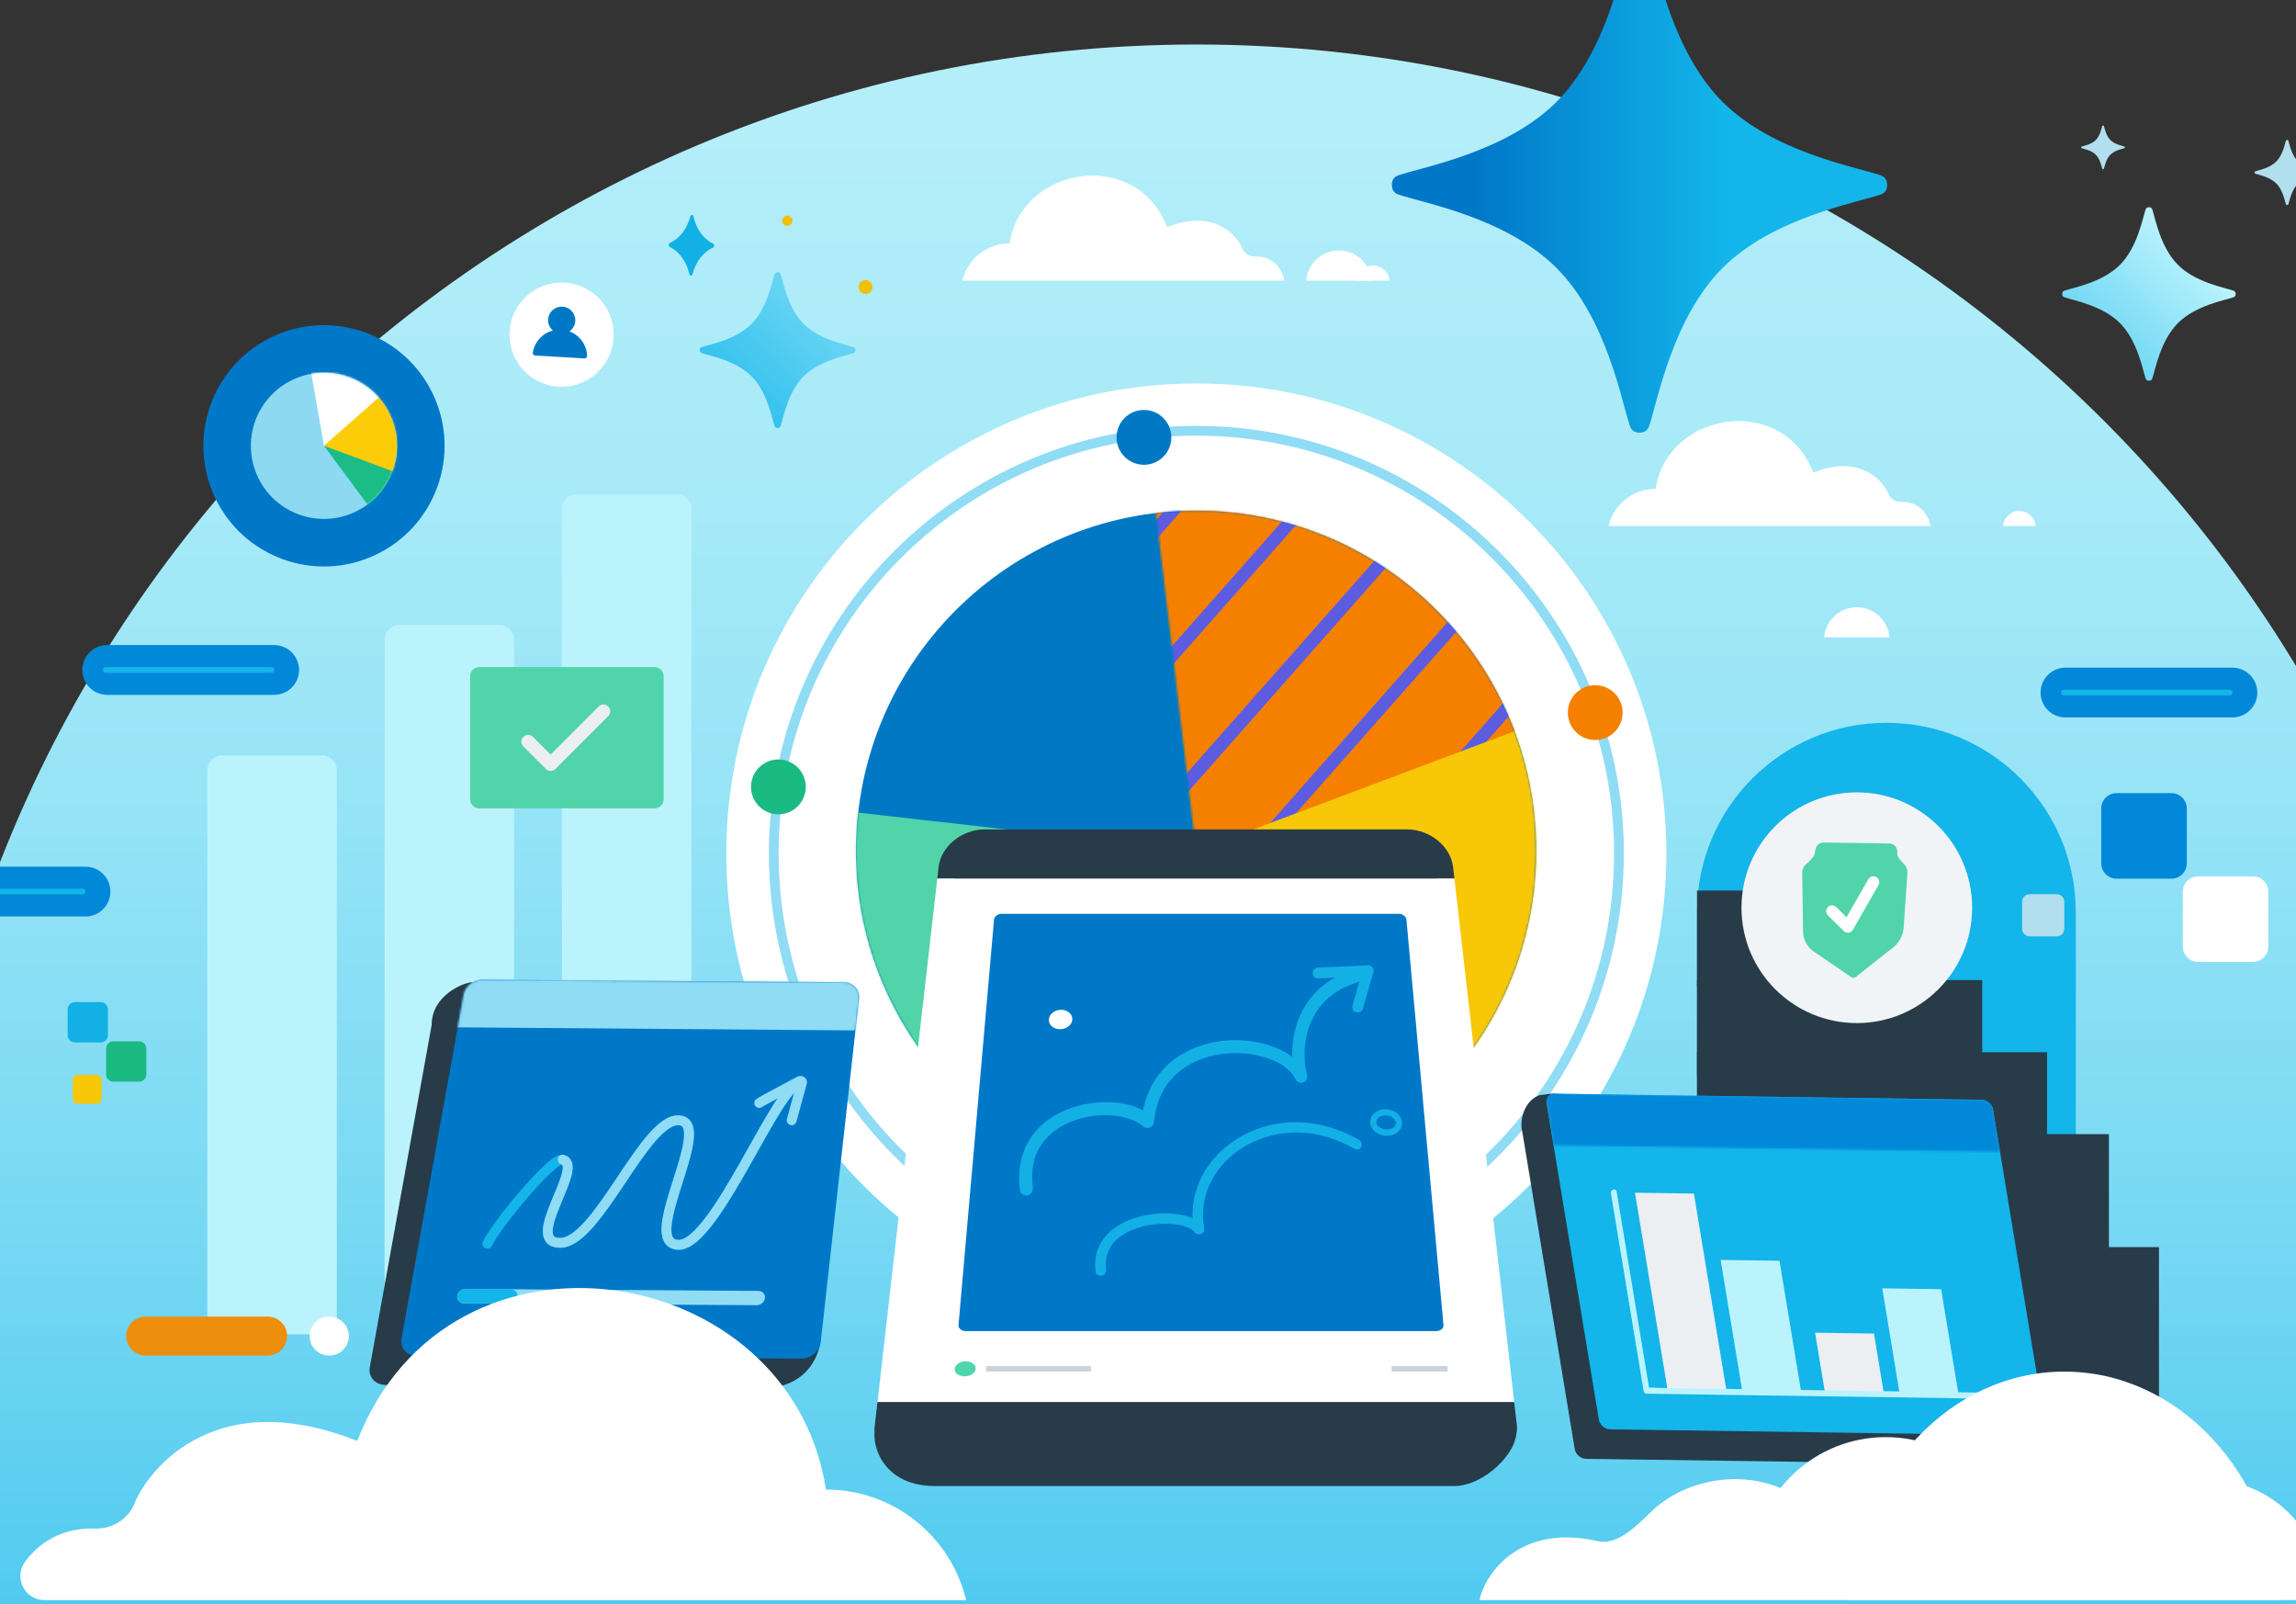 <svg width="1134" height="792" viewBox="0 0 1134 792" fill="none" xmlns="http://www.w3.org/2000/svg">
<rect x="0" y="0" width="1134" height="792" fill="#333333" stroke="none"/>
<g clip-path="url(#clip0_317_70229)">
<path d="M590.885 21.977C940.844 21.977 1224.96 306.096 1224.96 656.056V746.074C1224.96 787.425 1191.39 821.001 1150.04 821.001H31.732C-9.618 821.001 -43.194 787.425 -43.194 746.074V656.056C-43.194 306.096 240.926 21.977 590.885 21.977Z" fill="url(#paint0_linear_317_70229)"/>
<path d="M590.885 653.654C719.102 653.654 823.043 549.713 823.043 421.495C823.043 293.277 719.102 189.336 590.885 189.336C462.667 189.336 358.726 293.277 358.726 421.495C358.726 549.713 462.667 653.654 590.885 653.654Z" fill="white"/>
<path d="M590.785 588.075C683.551 588.075 758.751 512.874 758.751 420.109C758.751 327.344 683.551 252.143 590.785 252.143C498.02 252.143 422.819 327.344 422.819 420.109C422.819 512.874 498.02 588.075 590.785 588.075Z" fill="#0078C3"/>
<mask id="mask0_317_70229" style="mask-type:luminance" maskUnits="userSpaceOnUse" x="422" y="252" width="337" height="337">
<path d="M590.786 588.077C683.551 588.077 758.752 512.876 758.752 420.111C758.752 327.346 683.551 252.145 590.786 252.145C498.021 252.145 422.82 327.346 422.82 420.111C422.82 512.876 498.021 588.077 590.786 588.077Z" fill="white"/>
</mask>
<g mask="url(#mask0_317_70229)">
<mask id="mask1_317_70229" style="mask-type:luminance" maskUnits="userSpaceOnUse" x="567" y="225" width="268" height="196">
<path d="M567.61 225.172L590.786 420.115L834.261 378.38L697.37 256.705L567.61 225.172Z" fill="white"/>
</mask>
<g mask="url(#mask1_317_70229)">
<mask id="mask2_317_70229" style="mask-type:luminance" maskUnits="userSpaceOnUse" x="499" y="179" width="353" height="353">
<path d="M831.239 179.243L499.844 199.803L520.404 531.198L851.799 510.639L831.239 179.243Z" fill="white"/>
</mask>
<g mask="url(#mask2_317_70229)">
<path d="M831.239 179.243L499.844 199.803L520.404 531.198L851.799 510.639L831.239 179.243Z" fill="#F58000"/>
<mask id="mask3_317_70229" style="mask-type:luminance" maskUnits="userSpaceOnUse" x="499" y="179" width="353" height="353">
<path d="M831.24 179.247L499.845 199.807L520.404 531.202L851.799 510.643L831.24 179.247Z" fill="white"/>
</mask>
<g mask="url(#mask3_317_70229)">
<path d="M827.476 113.492L484.141 502.314" stroke="#5C5CE1" stroke-width="6.38" stroke-miterlimit="10"/>
<path d="M862.736 144.629L519.4 533.451" stroke="#5C5CE1" stroke-width="6.38" stroke-miterlimit="10"/>
<path d="M816.334 126.047L472.999 514.856" stroke="#5C5CE1" stroke-width="6.38" stroke-miterlimit="10"/>
<path d="M769.919 107.451L426.583 496.273" stroke="#5C5CE1" stroke-width="6.38" stroke-miterlimit="10"/>
<path d="M723.505 88.853L380.169 477.675" stroke="#5C5CE1" stroke-width="6.38" stroke-miterlimit="10"/>
<path d="M677.091 70.26L333.755 459.081" stroke="#5C5CE1" stroke-width="6.38" stroke-miterlimit="10"/>
<path d="M898.008 175.779L554.672 564.589" stroke="#5C5CE1" stroke-width="6.38" stroke-miterlimit="10"/>
<path d="M933.267 206.916L589.932 595.738" stroke="#5C5CE1" stroke-width="6.38" stroke-miterlimit="10"/>
<path d="M968.539 238.051L625.191 626.872" stroke="#5C5CE1" stroke-width="6.38" stroke-miterlimit="10"/>
<path d="M1003.8 269.189L660.464 658.011" stroke="#5C5CE1" stroke-width="6.38" stroke-miterlimit="10"/>
</g>
</g>
</g>
<path d="M590.785 420.114L745.244 542.433L790.074 345.262L590.785 420.114Z" fill="#F8C708"/>
<path d="M590.785 420.113L396.61 398.162C396.61 398.162 402.441 570.226 497.511 600.781C592.581 631.336 749.85 538.532 749.85 538.532L590.785 420.113Z" fill="#51D4A9"/>
</g>
<path d="M590.885 630.143C706.159 630.143 799.607 536.694 799.607 421.42C799.607 306.146 706.159 212.697 590.885 212.697C475.61 212.697 382.162 306.146 382.162 421.42C382.162 536.694 475.61 630.143 590.885 630.143Z" stroke="#90DCF5" stroke-width="4.82" stroke-miterlimit="10" stroke-linecap="round"/>
<path d="M564.997 229.486C572.471 229.486 578.529 223.427 578.529 215.954C578.529 208.48 572.471 202.422 564.997 202.422C557.524 202.422 551.465 208.48 551.465 215.954C551.465 223.427 557.524 229.486 564.997 229.486Z" fill="#0078C3"/>
<path d="M384.452 402.06C391.926 402.06 397.984 396.001 397.984 388.528C397.984 381.055 391.926 374.996 384.452 374.996C376.979 374.996 370.92 381.055 370.92 388.528C370.92 396.001 376.979 402.06 384.452 402.06Z" fill="#1BBA83"/>
<path d="M787.883 365.374C795.356 365.374 801.415 359.316 801.415 351.842C801.415 344.369 795.356 338.311 787.883 338.311C780.409 338.311 774.351 344.369 774.351 351.842C774.351 359.316 780.409 365.374 787.883 365.374Z" fill="#F58000"/>
<path d="M1103.03 143.48C1098.66 142.006 1084.38 139.456 1075.72 130.802C1067.05 122.148 1064.5 107.861 1063.04 103.491C1062.75 102.636 1062.17 102.314 1061.37 102.314C1060.56 102.314 1059.98 102.636 1059.7 103.491C1058.22 107.861 1055.67 122.136 1047.02 130.802C1038.35 139.468 1024.08 142.019 1019.71 143.48C1018.85 143.764 1018.53 144.346 1018.53 145.151C1018.53 145.956 1018.85 146.538 1019.71 146.822C1024.08 148.296 1038.35 150.846 1047.02 159.5C1055.69 168.166 1058.24 182.441 1059.7 186.811C1059.98 187.666 1060.56 187.987 1061.37 187.987C1062.17 187.987 1062.75 187.666 1063.04 186.811C1064.51 182.441 1067.06 168.166 1075.72 159.5C1084.38 150.834 1098.66 148.283 1103.03 146.822C1103.88 146.538 1104.2 145.956 1104.2 145.151C1104.2 144.346 1103.88 143.764 1103.03 143.48Z" fill="url(#paint1_linear_317_70229)"/>
<path d="M1049.21 72.34C1048.11 71.968 1044.51 71.325 1042.33 69.145C1040.14 66.954 1039.5 63.364 1039.13 62.262C1039.06 62.051 1038.91 61.965 1038.71 61.965C1038.51 61.965 1038.37 62.039 1038.29 62.262C1037.92 63.364 1037.28 66.967 1035.1 69.145C1032.91 71.337 1029.31 71.968 1028.21 72.34C1028 72.414 1027.92 72.562 1027.92 72.761C1027.92 72.959 1027.99 73.107 1028.21 73.182C1029.31 73.553 1032.92 74.197 1035.1 76.376C1037.29 78.567 1037.92 82.157 1038.29 83.259C1038.37 83.47 1038.51 83.556 1038.71 83.556C1038.91 83.556 1039.06 83.482 1039.13 83.259C1039.5 82.157 1040.15 78.555 1042.33 76.376C1044.51 74.197 1048.11 73.553 1049.21 73.182C1049.42 73.107 1049.51 72.959 1049.51 72.761C1049.51 72.562 1049.43 72.414 1049.21 72.34Z" fill="#B1DFEE"/>
<path d="M1145.25 84.535C1143.61 83.991 1138.26 83.025 1135.01 79.781C1131.76 76.538 1130.8 71.177 1130.25 69.543C1130.14 69.221 1129.93 69.109 1129.62 69.109C1129.31 69.109 1129.1 69.233 1128.99 69.543C1128.45 71.177 1127.48 76.525 1124.24 79.781C1120.99 83.025 1115.63 83.991 1114 84.535C1113.68 84.647 1113.56 84.857 1113.56 85.167C1113.56 85.476 1113.69 85.687 1114 85.798C1115.63 86.343 1120.98 87.309 1124.24 90.552C1127.49 93.796 1128.45 99.157 1128.99 100.791C1129.1 101.113 1129.31 101.224 1129.62 101.224C1129.93 101.224 1130.14 101.101 1130.25 100.791C1130.8 99.157 1131.76 93.808 1135.01 90.552C1138.25 87.309 1143.61 86.343 1145.25 85.798C1145.57 85.687 1145.68 85.476 1145.68 85.167C1145.68 84.857 1145.56 84.647 1145.25 84.535Z" fill="#B1DFEE"/>
<path d="M277.522 529.874V251.362C277.522 247.326 280.79 244.07 284.814 244.07C297.133 244.07 321.943 244.07 334.237 244.07C338.248 244.07 341.492 247.326 341.492 251.338V529.886H277.522V529.874Z" fill="#BBF3FD"/>
<path d="M189.955 658.816V315.839C189.955 311.803 193.224 308.547 197.247 308.547C209.566 308.547 234.376 308.547 246.67 308.547C250.681 308.547 253.925 311.803 253.925 315.814V658.828H189.955V658.816Z" fill="#BBF3FD"/>
<path d="M102.388 658.817V380.306C102.388 376.27 105.656 373.014 109.68 373.014C121.998 373.014 146.809 373.014 159.103 373.014C163.114 373.014 166.358 376.27 166.358 380.281V658.83H102.388V658.817Z" fill="#BBF3FD"/>
<path d="M427.499 145.163C429.4 145.163 430.941 143.622 430.941 141.721C430.941 139.82 429.4 138.279 427.499 138.279C425.598 138.279 424.057 139.82 424.057 141.721C424.057 143.622 425.598 145.163 427.499 145.163Z" fill="#F0BF08"/>
<path d="M388.823 111.514C390.217 111.514 391.348 110.383 391.348 108.989C391.348 107.594 390.217 106.463 388.823 106.463C387.428 106.463 386.297 107.594 386.297 108.989C386.297 110.383 387.428 111.514 388.823 111.514Z" fill="#F0BF08"/>
<path d="M132.212 650.088H71.944C66.638 650.088 62.337 654.389 62.337 659.695C62.337 665.001 66.638 669.302 71.944 669.302H132.212C137.518 669.302 141.82 665.001 141.82 659.695C141.82 654.389 137.518 650.088 132.212 650.088Z" fill="#ED8E0C"/>
<path d="M162.681 650.088H162.532C157.226 650.088 152.925 654.389 152.925 659.695C152.925 665.001 157.226 669.302 162.532 669.302H162.681C167.987 669.302 172.288 665.001 172.288 659.695C172.288 654.389 167.987 650.088 162.681 650.088Z" fill="white"/>
<path d="M718.255 733.73C733.223 733.73 749.986 716.706 748.773 706.418C738.274 614.567 729.769 540.136 719.27 448.285C718.057 437.997 707.657 429.652 696.057 429.652H485.23C473.617 429.652 463.229 437.997 462.016 448.285C451.517 540.136 442.504 614.567 432.006 706.418C430.792 716.706 438.406 733.73 461.608 733.73H718.267H718.255Z" fill="#273B49"/>
<path d="M718.329 433.791C718.119 431.909 717.896 430.014 717.685 428.133C716.472 417.844 706.196 409.5 694.732 409.5H486.529C475.065 409.5 464.789 417.832 463.576 428.133C463.365 430.014 463.143 431.909 462.932 433.791H718.329Z" fill="#273B49"/>
<path d="M747.869 692.258C654.743 692.258 530.009 692.258 433.392 692.258C432.959 696.071 432.525 699.872 432.08 703.685C430.866 713.973 441.897 722.318 456.729 722.318C545.992 722.318 635.256 722.318 724.519 722.318C739.338 722.318 750.382 713.973 749.169 703.685C748.735 699.872 748.302 696.071 747.856 692.258H747.869Z" fill="#273B49"/>
<path d="M433.392 692.26C443.235 606.104 453.089 519.948 462.932 433.805H718.329C728.171 519.96 738.026 606.116 747.869 692.26C643.043 692.26 538.218 692.26 433.392 692.26Z" fill="white"/>
<path d="M490.95 454.165C485.106 520.871 479.262 587.59 473.407 654.296C473.258 655.918 474.954 657.242 477.183 657.242H709.181C711.409 657.242 713.093 655.93 712.944 654.296C706.841 587.59 700.749 520.871 694.646 454.165C694.497 452.543 692.851 451.219 690.957 451.219H494.614C492.72 451.219 491.086 452.543 490.937 454.165H490.95Z" fill="#0078C8"/>
<path d="M481.874 675.853C481.713 677.909 479.249 679.58 476.377 679.58C473.505 679.58 471.326 677.909 471.512 675.853C471.697 673.798 474.149 672.127 477.008 672.127C479.856 672.127 482.035 673.798 481.874 675.853Z" fill="#51D5AA"/>
<path d="M487.062 675.854C504.32 675.854 521.591 675.854 538.85 675.854" stroke="#C9D3DC" stroke-width="2.73" stroke-miterlimit="10"/>
<path d="M687.341 675.854C696.54 675.854 705.726 675.854 714.925 675.854" stroke="#C9D3DC" stroke-width="2.73" stroke-miterlimit="10"/>
<path d="M546.29 626.604C546.191 625.836 546.129 624.413 546.166 623.323C546.191 622.754 546.241 622.184 546.315 621.615C546.414 620.884 546.352 621.194 546.538 620.414C546.785 619.386 547.12 618.371 547.54 617.393C547.714 616.997 547.454 617.529 547.714 617.034C547.825 616.823 547.937 616.613 548.048 616.402C548.32 615.92 548.605 615.449 548.927 614.991C549.187 614.595 549.484 614.223 549.769 613.852C549.843 613.753 549.645 613.988 549.955 613.642C550.165 613.406 550.376 613.171 550.599 612.936C551.317 612.181 552.097 611.487 552.914 610.844C553.483 610.398 553.136 610.645 553.743 610.237C554.214 609.915 554.696 609.606 555.192 609.308C556.12 608.751 557.086 608.244 558.064 607.786C559.265 607.228 559.525 607.117 560.726 606.696C561.778 606.325 562.855 605.99 563.932 605.706C565.022 605.421 566.111 605.173 567.213 604.963C567.758 604.864 568.315 604.765 568.872 604.678C569.714 604.554 569.355 604.591 570.209 604.505C572.363 604.27 574.53 604.17 576.684 604.232C577.712 604.257 578.727 604.319 579.742 604.43C579.965 604.455 580.2 604.48 580.423 604.505C580.955 604.567 580.101 604.455 580.621 604.529C581.129 604.604 581.624 604.69 582.132 604.777C583.11 604.963 584.088 605.198 585.029 605.483C585.487 605.619 585.932 605.78 586.39 605.941C586.886 606.114 586.514 605.99 586.527 605.99C586.712 606.077 586.898 606.151 587.096 606.25C587.48 606.436 587.851 606.634 588.21 606.845C588.458 606.993 589.399 607.687 588.78 607.191C589.052 607.402 589.312 607.625 589.56 607.86C589.696 607.996 589.807 608.145 589.944 608.268C590.204 608.516 589.585 607.761 589.944 608.281C591.677 610.707 595.292 609.197 594.747 606.312C592.345 593.288 597.446 580.573 607.004 571.771C617.02 562.572 630.725 558.375 644.158 559.328C652.775 559.935 661.206 562.795 668.919 567.227C671.865 568.911 674.131 564.491 671.209 562.807C656.6 554.389 639.688 551.727 624.139 556.394C610.73 560.418 598.325 569.889 592.482 583.21C589.089 590.985 588.173 599.354 589.684 607.687C591.293 607.03 592.89 606.374 594.487 605.718C592.345 602.722 588.805 601.137 585.301 600.246C580.943 599.132 576.3 598.909 571.806 599.255C562.075 600.011 551.539 603.391 545.225 611.401C541.412 616.241 540.36 622.221 541.09 628.028C541.264 629.402 543.022 630.157 544.322 629.823C545.857 629.427 546.476 628.04 546.302 626.666L546.29 626.604Z" fill="#13B0E5"/>
<path d="M510.177 586.255C509.88 584.175 509.793 583.246 509.793 581.154C509.793 579.545 509.892 577.923 510.115 576.313C510.164 575.93 510.226 575.546 510.288 575.162C510.325 574.976 510.35 574.791 510.387 574.592C510.263 575.236 510.362 574.741 510.387 574.605C510.585 573.8 510.771 572.983 511.018 572.191C511.229 571.497 511.464 570.816 511.724 570.148C511.848 569.814 511.984 569.492 512.12 569.157C512.195 568.996 512.269 568.836 512.331 568.675C512.368 568.588 512.677 567.919 512.479 568.34C512.306 568.687 512.764 567.796 512.826 567.672C512.987 567.362 513.16 567.065 513.334 566.768C513.693 566.137 514.076 565.53 514.497 564.923C514.881 564.366 515.277 563.821 515.698 563.289C515.797 563.153 515.909 563.029 516.008 562.893C515.934 562.98 515.562 563.4 515.958 562.967C516.206 562.682 516.454 562.398 516.713 562.125C517.642 561.11 518.645 560.169 519.697 559.278C519.957 559.067 520.205 558.857 520.465 558.646C520.651 558.498 521.369 557.965 520.787 558.386C521.393 557.953 522.012 557.52 522.644 557.111C523.77 556.393 524.934 555.725 526.123 555.13C526.717 554.833 527.324 554.536 527.93 554.264C528.141 554.165 528.983 553.818 528.314 554.09C528.698 553.929 529.094 553.781 529.478 553.632C532.065 552.654 534.74 551.911 537.426 551.404C538.082 551.28 538.738 551.181 539.382 551.07C539.543 551.045 540.001 550.983 539.271 551.07C539.432 551.045 539.593 551.02 539.766 551.008C540.137 550.97 540.496 550.921 540.868 550.884C542.205 550.748 543.542 550.673 544.879 550.649C546.229 550.624 547.578 550.649 548.928 550.735C549.509 550.772 550.091 550.822 550.661 550.884C550.97 550.921 551.267 550.958 551.577 550.983C551.688 550.995 552.196 551.07 551.726 550.995C551.23 550.921 551.874 551.02 551.986 551.032C554.635 551.466 557.198 552.134 559.699 553.112C559.822 553.162 559.946 553.211 560.07 553.261C560.429 553.409 559.451 552.964 559.959 553.211C560.219 553.348 560.491 553.459 560.751 553.583C561.283 553.855 561.816 554.14 562.323 554.449C562.794 554.734 563.252 555.031 563.697 555.353C563.908 555.502 564.651 556.158 563.908 555.502C564.118 555.7 564.354 555.873 564.564 556.071C566.656 557.953 569.752 556.628 569.999 553.806C570.049 553.273 570.098 552.741 570.16 552.196C570.197 551.936 570.222 551.676 570.259 551.404C570.346 550.81 570.135 552.159 570.296 551.169C570.47 550.116 570.668 549.064 570.915 548.024C571.361 546.105 571.943 544.223 572.661 542.391C572.735 542.217 572.797 542.044 572.871 541.871C573.218 541.017 572.599 542.453 572.983 541.623C573.156 541.252 573.317 540.88 573.503 540.509C573.911 539.667 574.345 538.838 574.815 538.033C575.249 537.278 575.719 536.547 576.214 535.829C576.437 535.507 576.66 535.198 576.883 534.876C576.982 534.74 577.341 534.269 576.932 534.802C577.093 534.603 577.242 534.405 577.403 534.195C578.48 532.858 579.656 531.595 580.906 530.431C581.488 529.899 582.083 529.391 582.677 528.884C583.283 528.364 582.33 529.156 582.726 528.847C582.887 528.723 583.048 528.599 583.209 528.475C583.605 528.178 584.001 527.893 584.398 527.608C585.747 526.668 587.146 525.813 588.582 525.058C589.263 524.699 589.957 524.352 590.662 524.018C590.848 523.932 591.034 523.845 591.219 523.771C590.588 524.055 591.108 523.82 591.269 523.746C591.69 523.572 592.098 523.399 592.519 523.238C595.614 522.037 598.809 521.171 602.052 520.626C602.448 520.552 602.857 520.49 603.253 520.44C603.748 520.366 602.486 520.527 603.278 520.44C603.439 520.415 603.6 520.403 603.761 520.378C604.64 520.267 605.531 520.18 606.423 520.118C608.02 520.007 609.629 519.957 611.239 519.982C612.823 520.007 614.396 520.106 615.98 520.267C616.364 520.304 616.76 520.354 617.144 520.403C617.181 520.403 617.949 520.514 617.429 520.44C616.909 520.366 617.664 520.477 617.714 520.477C618.506 520.601 619.298 520.737 620.091 520.898C623 521.48 625.848 522.334 628.646 523.461C628.769 523.511 628.906 523.572 629.029 523.622C628.212 523.275 628.967 523.597 629.141 523.684C629.487 523.845 629.834 524.006 630.168 524.167C630.862 524.513 631.543 524.872 632.224 525.269C632.867 525.652 633.511 526.049 634.13 526.47C634.415 526.668 634.7 526.878 634.984 527.089C635.777 527.658 634.662 526.791 635.306 527.336C636.371 528.252 637.337 529.206 638.265 530.258C638.822 530.889 637.906 529.713 638.451 530.506C638.637 530.766 638.822 531.013 638.996 531.286C639.367 531.855 639.701 532.437 639.998 533.044C640.704 534.467 642.66 534.938 643.923 534.356C645.334 533.7 645.978 532.165 645.545 530.58C645.347 529.862 645.173 529.144 645.025 528.413C644.951 528.067 644.889 527.72 644.827 527.373C645.013 528.388 644.765 526.965 644.74 526.717C644.517 525.108 644.381 523.486 644.332 521.864C644.307 520.96 644.307 520.069 644.332 519.165C644.344 518.744 644.356 518.336 644.381 517.915C644.381 517.741 644.406 517.58 644.418 517.407C644.418 517.234 644.443 517.073 644.455 516.899C644.418 517.333 644.418 517.357 644.455 516.986C644.654 515.154 644.914 513.346 645.297 511.563C645.508 510.598 645.755 509.644 646.028 508.704C646.152 508.27 646.288 507.837 646.436 507.404C646.486 507.23 646.548 507.057 646.61 506.884C646.374 507.552 646.771 506.475 646.808 506.364C647.513 504.519 648.343 502.748 649.309 501.065C649.569 500.607 649.841 500.161 650.113 499.715C650.237 499.517 650.361 499.307 650.497 499.109C651.017 498.316 650.163 499.579 650.708 498.799C651.327 497.92 651.983 497.066 652.676 496.249C653.32 495.481 654.001 494.751 654.706 494.045C655.598 493.166 656.118 492.683 656.885 492.064C661.417 488.4 666.381 486.134 671.866 484.623C675.506 483.621 673.488 477.443 669.86 478.446C659.894 481.206 650.93 486.914 644.975 496.125C640.457 503.12 638.228 511.774 638.166 520.415C638.141 524.39 638.612 528.426 639.639 532.301C641.496 531.484 643.341 530.654 645.198 529.837C642.635 524.699 637.758 520.96 632.88 518.571C626.739 515.562 620.115 514.089 613.479 513.693C599.576 512.863 584.435 517.122 574.456 528.079C568.018 535.161 564.577 544.273 563.673 553.818C565.48 553.063 567.288 552.308 569.095 551.552C560.924 544.174 548.519 543.319 538.082 544.855C526.42 546.563 514.126 552.728 507.837 563.821C503.59 571.336 502.699 579.767 503.801 587.889C504.024 589.585 506.004 590.563 507.639 590.13C509.459 589.647 510.399 587.889 510.152 586.193L510.177 586.255Z" fill="#13B0E5"/>
<path d="M650.993 480.425C659.25 480.066 667.496 479.695 675.741 479.336C674.045 485.316 672.324 491.295 670.566 497.275" stroke="#13B0E5" stroke-width="5.33" stroke-linecap="round" stroke-linejoin="round"/>
<path d="M690.956 554.239C691.179 557.012 688.517 559.253 684.988 559.253C681.46 559.253 678.452 557.012 678.253 554.239C678.055 551.465 680.73 549.225 684.221 549.225C687.712 549.225 690.721 551.465 690.956 554.239Z" stroke="#13B0E5" stroke-width="3.04" stroke-miterlimit="10"/>
<path d="M529.626 503.381C529.49 506.031 526.766 508.172 523.547 508.172C520.328 508.172 517.84 506.031 518.013 503.381C518.174 500.744 520.898 498.59 524.092 498.59C527.286 498.59 529.762 500.732 529.626 503.381Z" fill="white"/>
<path d="M1102.6 329.656H1020.14C1013.35 329.656 1007.85 335.16 1007.85 341.95C1007.85 348.74 1013.35 354.244 1020.14 354.244H1102.6C1109.38 354.244 1114.89 348.74 1114.89 341.95C1114.89 335.16 1109.38 329.656 1102.6 329.656Z" fill="#0288D9"/>
<path d="M1101.23 340.537H1019.39C1018.61 340.537 1017.97 341.169 1017.97 341.949C1017.97 342.728 1018.61 343.36 1019.39 343.36H1101.23C1102.01 343.36 1102.64 342.728 1102.64 341.949C1102.64 341.169 1102.01 340.537 1101.23 340.537Z" fill="#13B5EA"/>
<path d="M135.407 318.502H52.953C46.163 318.502 40.659 324.006 40.659 330.796C40.659 337.585 46.163 343.09 52.953 343.09H135.407C142.196 343.09 147.7 337.585 147.7 330.796C147.7 324.006 142.196 318.502 135.407 318.502Z" fill="#0288D9"/>
<path d="M134.045 329.383H52.198C51.419 329.383 50.787 330.015 50.787 330.794C50.787 331.574 51.419 332.206 52.198 332.206H134.045C134.825 332.206 135.457 331.574 135.457 330.794C135.457 330.015 134.825 329.383 134.045 329.383Z" fill="#13B5EA"/>
<path d="M42.231 427.934H-5.644C-12.434 427.934 -17.938 433.438 -17.938 440.227C-17.938 447.017 -12.434 452.521 -5.644 452.521H42.231C49.021 452.521 54.525 447.017 54.525 440.227C54.525 433.438 49.021 427.934 42.231 427.934Z" fill="#0288D9"/>
<path d="M40.87 438.814H-6.399C-7.179 438.814 -7.811 439.446 -7.811 440.226C-7.811 441.005 -7.179 441.637 -6.399 441.637H40.87C41.649 441.637 42.281 441.005 42.281 440.226C42.281 439.446 41.649 438.814 40.87 438.814Z" fill="#13B5EA"/>
<path d="M49.733 494.801H37.006C35.023 494.801 33.416 496.408 33.416 498.391V511.118C33.416 513.101 35.023 514.709 37.006 514.709H49.733C51.716 514.709 53.323 513.101 53.323 511.118V498.391C53.323 496.408 51.716 494.801 49.733 494.801Z" fill="#13B0E5"/>
<path d="M68.7 514.166H55.973C53.99 514.166 52.382 515.773 52.382 517.756V530.483C52.382 532.466 53.99 534.074 55.973 534.074H68.7C70.683 534.074 72.29 532.466 72.29 530.483V517.756C72.29 515.773 70.683 514.166 68.7 514.166Z" fill="#1BBA83"/>
<path d="M47.616 530.729H38.479C37.057 530.729 35.904 531.881 35.904 533.304V542.44C35.904 543.863 37.057 545.016 38.479 545.016H47.616C49.038 545.016 50.191 543.863 50.191 542.44V533.304C50.191 531.881 49.038 530.729 47.616 530.729Z" fill="#F8C708"/>
<path d="M323.293 329.385H236.704C234.222 329.385 232.21 331.397 232.21 333.879V394.655C232.21 397.137 234.222 399.149 236.704 399.149H323.293C325.775 399.149 327.787 397.137 327.787 394.655V333.879C327.787 331.397 325.775 329.385 323.293 329.385Z" fill="#51D4A9"/>
<path d="M260.846 366.205L271.951 377.31L298.037 351.225" stroke="#ECEFF1" stroke-width="6.7" stroke-linecap="round" stroke-linejoin="round"/>
<path d="M352.201 120.301C347.558 118.147 343.918 113.12 342.47 106.856C342.371 106.423 342.074 106.138 341.739 106.125C341.405 106.113 341.096 106.41 340.984 106.831C339.325 113.046 335.537 117.961 330.82 119.954C330.498 120.091 330.275 120.487 330.263 120.945C330.25 121.403 330.461 121.799 330.783 121.948C335.425 124.102 339.065 129.128 340.514 135.393C340.613 135.826 340.91 136.111 341.244 136.123C341.578 136.136 341.888 135.839 341.999 135.418C343.658 129.203 347.447 124.288 352.164 122.294C352.486 122.158 352.709 121.762 352.721 121.304C352.733 120.846 352.523 120.45 352.201 120.301Z" fill="#13B0E5"/>
<path d="M421.47 171.36C417.546 170.048 404.732 167.757 396.957 159.97C389.17 152.183 386.892 139.369 385.567 135.457C385.307 134.689 384.787 134.404 384.056 134.404C383.326 134.404 382.806 134.689 382.546 135.457C381.234 139.381 378.943 152.195 371.156 159.97C363.369 167.757 350.555 170.035 346.643 171.36C345.875 171.62 345.59 172.14 345.59 172.87C345.59 173.601 345.875 174.121 346.643 174.381C350.567 175.693 363.381 177.984 371.156 185.771C378.943 193.558 381.221 206.372 382.546 210.284C382.806 211.052 383.326 211.337 384.056 211.337C384.787 211.337 385.307 211.052 385.567 210.284C386.879 206.36 389.17 193.546 396.957 185.771C404.744 177.984 417.558 175.706 421.47 174.381C422.238 174.121 422.523 173.601 422.523 172.87C422.523 172.14 422.238 171.62 421.47 171.36Z" fill="url(#paint2_linear_317_70229)"/>
<path d="M215.125 197.534C202.645 167.09 167.856 152.531 137.425 164.998C128.015 168.848 120.117 174.84 114.075 182.182C100.568 198.574 96.272 221.676 104.889 242.71C117.368 273.154 152.157 287.713 182.589 275.246C213.032 262.767 227.592 227.977 215.125 197.546V197.534Z" fill="#0078C8"/>
<path d="M193.397 206.433C185.832 187.986 164.761 179.159 146.314 186.724C140.606 189.063 135.827 192.691 132.163 197.136C123.979 207.065 121.379 221.067 126.604 233.807C134.168 252.253 155.24 261.081 173.687 253.516C192.134 245.952 200.961 224.88 193.397 206.433Z" fill="#8DD9F2"/>
<mask id="mask4_317_70229" style="mask-type:luminance" maskUnits="userSpaceOnUse" x="123" y="184" width="74" height="73">
<path d="M193.397 206.435C185.832 187.988 164.761 179.161 146.314 186.726C140.606 189.065 135.827 192.693 132.163 197.138C123.979 207.067 121.379 221.069 126.604 233.809C134.168 252.255 155.24 261.083 173.687 253.518C192.134 245.954 200.961 224.882 193.397 206.435Z" fill="white"/>
</mask>
<g mask="url(#mask4_317_70229)">
<path d="M186.81 256.229L160.006 220.115L203.846 226.021L186.81 256.229Z" fill="#1BBC85"/>
<path d="M201.741 235.575L160.006 220.112L168.004 195.029L193.817 191.711L201.741 235.575Z" fill="#FDCC08"/>
<path d="M151.798 173.117L160.006 220.114L198.695 186.005L151.798 173.117Z" fill="white"/>
</g>
<path d="M303.1 165.675C303.336 151.463 292.02 139.751 277.807 139.515C273.412 139.441 269.265 140.469 265.612 142.351C257.454 146.548 251.808 154.991 251.647 164.809C251.412 179.022 262.728 190.734 276.94 190.969C291.153 191.204 302.865 179.888 303.1 165.675Z" fill="white"/>
<path d="M277.423 164.846C281.136 164.846 284.145 161.836 284.145 158.123C284.145 154.41 281.136 151.4 277.423 151.4C273.71 151.4 270.7 154.41 270.7 158.123C270.7 161.836 273.71 164.846 277.423 164.846Z" fill="#0078C5"/>
<path d="M288.726 176.978C289.444 177.016 290.014 176.434 289.989 175.716C289.717 168.857 284.282 163.187 277.287 162.766C270.292 162.357 264.213 167.346 263.148 174.131C263.037 174.837 263.544 175.493 264.25 175.53L288.726 176.966V176.978Z" fill="#0078C5"/>
<path d="M931.695 356.883C983.322 356.883 1025.24 398.803 1025.24 450.43V689.46H838.148V450.43C838.148 398.803 880.068 356.883 931.695 356.883Z" fill="#13B5EA"/>
<path d="M1041.6 559.986H838.148V619.673H1041.6V559.986Z" fill="#273B49"/>
<path d="M1066.32 615.76H838.148V706.422H1066.32V615.76Z" fill="#273B49"/>
<path d="M1011.03 519.541H838.148V575.501H1011.03V519.541Z" fill="#273B49"/>
<path d="M979.026 483.906H838.148V531.324H979.026V483.906Z" fill="#273B49"/>
<path d="M923.561 439.723H838.148V487.14H923.561V439.723Z" fill="#273B49"/>
<path d="M380.131 685.062L190.276 683.811C185.51 683.774 182.056 680.097 182.563 675.578L213.205 506.065C213.205 491.468 228.94 484.919 233.707 484.943L400.868 499.193C405.635 499.231 409.089 502.907 408.581 507.426L404.781 664.931C400.187 682.449 384.91 685.099 380.143 685.062H380.131Z" fill="#273B49"/>
<path d="M395.805 670.838L205.95 669.587C201.184 669.55 197.729 665.873 198.237 661.354L228.879 491.84C229.386 487.322 233.658 483.694 238.424 483.719L416.542 484.969C421.309 485.006 424.763 488.683 424.255 493.202L405.35 662.716C404.843 667.235 400.571 670.862 395.805 670.838Z" fill="#0078C8"/>
<path d="M394.988 535.296C384.477 534.021 353.463 614.94 335.153 614.643C315.257 614.308 352.783 555.291 335.747 553.186C318.662 551.081 295.374 613.987 276.494 613.665C258.134 613.355 289.048 575.595 277.918 572.586C272.792 571.2 244.911 605.06 240.714 614.123" stroke="#13B5EA" stroke-width="4.87" stroke-miterlimit="10" stroke-linecap="round"/>
<path d="M394.988 535.296C384.477 534.021 353.464 614.94 335.153 614.643C315.257 614.308 352.783 555.291 335.747 553.186C318.662 551.081 295.374 613.987 276.494 613.665C258.134 613.355 289.048 575.595 277.918 572.586" stroke="#90DCF5" stroke-width="4.87" stroke-miterlimit="10" stroke-linecap="round"/>
<path d="M374.981 544.605C376.281 543.652 390.135 536.335 394.926 533.797C395.582 533.45 396.288 533.859 396.114 534.49L391.014 553.135" stroke="#90DCF5" stroke-width="4.87" stroke-miterlimit="10" stroke-linecap="round"/>
<path d="M373.669 644.467L229.164 643.513C227.096 643.501 225.598 641.904 225.821 639.948C226.044 637.992 227.888 636.419 229.956 636.432L374.461 637.385C376.528 637.397 378.026 638.995 377.804 640.951C377.581 642.907 375.736 644.479 373.669 644.467Z" fill="#90DCF5"/>
<path d="M251.436 643.662L229.164 643.513C227.096 643.501 225.598 641.904 225.821 639.948C226.044 637.992 227.888 636.419 229.956 636.432L252.228 636.58C254.296 636.593 255.794 638.19 255.571 640.146C255.348 642.102 253.504 643.674 251.436 643.662Z" fill="#13B5EA"/>
<mask id="mask5_317_70229" style="mask-type:luminance" maskUnits="userSpaceOnUse" x="198" y="483" width="227" height="188">
<path d="M395.805 670.836L205.951 669.585C201.184 669.548 197.73 665.871 198.237 661.352L228.879 491.839C229.387 487.32 233.658 483.692 238.425 483.717L416.543 484.967C421.309 485.004 424.763 488.681 424.256 493.2L405.351 662.714C404.843 667.233 400.572 670.86 395.805 670.836Z" fill="white"/>
</mask>
<g mask="url(#mask5_317_70229)">
<path d="M432.167 508.85L217.167 507.191L221.81 461.234L436.797 462.893L432.167 508.85Z" fill="#90DCF5"/>
</g>
<path d="M477.183 790.062C469.692 758.752 441.527 735.477 407.926 735.477C390.618 622.257 222.243 594.265 176.448 711.471C102.586 682.216 71.276 729.881 66.571 742.038C63.464 750.073 55.515 755.013 46.899 754.741C30.73 754.233 19.315 761.612 12.394 771.083C6.625 778.969 12.209 790.075 21.989 790.075H477.183V790.062Z" fill="white"/>
<path d="M475.313 138.551C477.839 128.016 487.31 120.191 498.613 120.191C504.432 82.109 561.073 72.687 576.486 112.119C601.334 102.277 611.87 118.309 613.454 122.395C614.494 125.094 617.181 126.753 620.066 126.666C628.942 126.381 633.56 133.178 634.291 138.551H475.313Z" fill="white"/>
<path d="M677.425 138.555C676.757 130.223 669.786 123.674 661.281 123.674C652.775 123.674 645.805 130.223 645.137 138.555H677.413H677.425Z" fill="white"/>
<path d="M686.327 138.556C685.992 134.396 682.514 131.115 678.255 131.115C673.996 131.115 670.517 134.396 670.183 138.556H686.327Z" fill="white"/>
<path d="M794.432 259.733C796.957 249.197 806.428 241.373 817.732 241.373C823.551 203.29 880.191 193.869 895.605 233.301C920.453 223.458 930.988 239.491 932.573 243.577C933.613 246.275 936.3 247.934 939.184 247.848C948.061 247.563 952.679 254.36 953.41 259.733H794.432Z" fill="white"/>
<path d="M933.229 314.702C932.561 306.37 925.59 299.82 917.085 299.82C908.58 299.82 901.609 306.37 900.941 314.702H933.217H933.229Z" fill="white"/>
<path d="M1005.44 259.732C1005.11 255.572 1001.63 252.291 997.373 252.291C993.114 252.291 989.635 255.572 989.301 259.732H1005.44Z" fill="white"/>
<path d="M976.352 557.582L766.911 539.928L760.535 540.695C753.367 543.06 750.111 552.42 751.943 559.266L777.769 715.483C778.202 718.108 780.715 720.287 783.352 720.324L999.936 723.283C1005.21 722.54 1007.48 719.036 1006.78 712.821L981.923 562.423C981.489 559.798 978.976 557.619 976.339 557.582H976.352Z" fill="#273B49"/>
<path d="M978.791 543.008L767.865 539.987C765.227 539.95 763.42 542.067 763.853 544.691L789.679 700.908C790.112 703.533 792.625 705.712 795.263 705.749L1006.19 708.77C1008.83 708.807 1010.63 706.69 1010.2 704.065L984.374 547.848C983.941 545.224 981.428 543.045 978.791 543.008Z" fill="#13B5EA"/>
<mask id="mask6_317_70229" style="mask-type:luminance" maskUnits="userSpaceOnUse" x="763" y="539" width="225" height="30">
<path d="M987.928 568.663L767.394 565.506L763.172 539.928L983.706 543.072V543.085L987.928 568.663Z" fill="white"/>
</mask>
<g mask="url(#mask6_317_70229)">
<path d="M978.791 543.01L767.865 539.989C765.227 539.952 763.42 542.069 763.853 544.693L789.679 700.91C790.112 703.535 792.625 705.714 795.263 705.751L1006.19 708.772C1008.83 708.809 1010.63 706.692 1010.2 704.067L984.374 547.85C983.941 545.226 981.428 543.047 978.791 543.01Z" fill="#0288D9"/>
</g>
<path d="M852.807 687.28L829.408 686.946L823.725 686.859L807.532 588.93L813.227 589.004L836.626 589.338L852.807 687.28Z" fill="#ECEFF1"/>
<path d="M930.507 688.382L901.425 687.974L896.473 658.025L925.554 658.446L930.507 688.382Z" fill="#ECEFF1"/>
<path d="M889.689 687.797L860.607 687.388L849.824 622.094L878.905 622.515L889.689 687.797Z" fill="#BBF3FD"/>
<path d="M938.307 688.492L929.653 636.123L958.735 636.544L967.389 688.913L938.307 688.492Z" fill="#BBF3FD"/>
<path d="M982.988 687.663C977.342 687.577 971.684 687.502 966.039 687.416C952.532 687.218 939.025 687.032 925.518 686.834C909.188 686.599 892.858 686.363 876.516 686.128L834.051 685.522L820.147 685.324C818.03 685.299 815.641 684.952 813.536 685.224C813.437 685.237 813.338 685.224 813.239 685.224L814.663 686.302C812.843 675.283 811.023 664.252 809.191 653.233C806.281 635.653 803.384 618.073 800.475 600.505C799.806 596.469 799.138 592.42 798.469 588.384C798.16 586.515 795.324 587.307 795.634 589.164C797.454 600.183 799.274 611.214 801.106 622.233C804.015 639.813 806.913 657.393 809.822 674.961C810.49 678.997 811.159 683.045 811.828 687.082C811.927 687.713 812.645 688.159 813.251 688.159C818.897 688.245 824.555 688.32 830.2 688.406C843.707 688.604 857.214 688.79 870.722 688.988L919.724 689.694L962.189 690.3C969.01 690.4 975.881 690.771 982.703 690.598C982.802 690.598 982.901 690.598 983 690.598C984.894 690.622 984.894 687.676 983 687.651L982.988 687.663Z" fill="#BBF3FD"/>
<path d="M997.386 770.452C994.65 736.394 966.15 709.59 931.374 709.59C896.597 709.59 868.097 736.381 865.361 770.452H997.374H997.386Z" fill="white"/>
<path d="M1126.2 790.062C1121.78 726.909 1075.74 677.238 1019.57 677.238C963.401 677.238 917.358 726.909 912.938 790.062H1126.2Z" fill="white"/>
<path d="M968.936 790.061C965.246 758.874 934.877 762.204 925.815 766.117C918.052 769.472 910.252 763.938 906.885 758.354C896.683 741.492 878.137 730.238 856.991 730.325C841.689 730.387 826.61 735.995 816.284 745.714C808.782 752.783 799.224 763.232 789.183 760.954C751.027 752.275 733.645 776.405 730.71 790.061H968.936Z" fill="white"/>
<path d="M1173.34 790.061C1190.32 790.061 1191.23 764.569 1174.28 763.702C1167.7 763.368 1161.66 764.705 1158.38 766.117C1150.62 769.472 1142.82 763.938 1139.45 758.354C1129.25 741.492 1110.7 730.238 1089.56 730.325C1070.99 730.399 1052.74 738.644 1042.92 752.498C1038.13 759.283 1029.84 762.786 1021.74 760.942C983.582 752.263 966.2 776.392 963.266 790.048H1173.34V790.061Z" fill="white"/>
<path d="M917.086 505.152C948.545 505.152 974.048 479.649 974.048 448.189C974.048 416.73 948.545 391.227 917.086 391.227C885.626 391.227 860.123 416.73 860.123 448.189C860.123 479.649 885.626 505.152 917.086 505.152Z" fill="#F1F4F6"/>
<path d="M895.73 469.769C892.548 467.603 890.592 463.901 890.53 459.865L890.109 430.882C890.084 429.285 890.765 427.762 891.991 426.722C893.699 425.274 895.965 423.12 896.237 421.733L896.745 419.183C897.116 417.313 898.775 415.964 900.682 416.001L933.156 416.471C935.273 416.496 936.994 418.204 937.056 420.322L937.105 422.129C937.279 423.392 939.024 425.311 940.436 426.685C941.575 427.787 942.169 429.335 942.07 430.919L940.225 457.971C939.965 461.821 938.083 465.374 935.063 467.776L916.529 482.434C915.91 482.917 915.043 482.954 914.4 482.509L895.742 469.769H895.73Z" fill="#51D4A9"/>
<path d="M904.854 449.922L912.641 457.61L925.281 435.561" stroke="white" stroke-width="5.79" stroke-linecap="round" stroke-linejoin="round"/>
<path d="M1072.46 391.609H1045.41C1041.21 391.609 1037.81 395.013 1037.81 399.211V426.262C1037.81 430.461 1041.21 433.864 1045.41 433.864H1072.46C1076.66 433.864 1080.06 430.461 1080.06 426.262V399.211C1080.06 395.013 1076.66 391.609 1072.46 391.609Z" fill="#0288D9"/>
<path d="M1112.75 432.699H1085.7C1081.5 432.699 1078.09 436.103 1078.09 440.301V467.352C1078.09 471.55 1081.5 474.954 1085.7 474.954H1112.75C1116.95 474.954 1120.35 471.55 1120.35 467.352V440.301C1120.35 436.103 1116.95 432.699 1112.75 432.699Z" fill="white"/>
<path d="M1015.81 441.516H1002.47C1000.4 441.516 998.723 443.195 998.723 445.267V458.601C998.723 460.672 1000.4 462.352 1002.47 462.352H1015.81C1017.88 462.352 1019.56 460.672 1019.56 458.601V445.267C1019.56 443.195 1017.88 441.516 1015.81 441.516Z" fill="#B1DFEE"/>
<path d="M814.563 210.271C818.748 197.816 826.027 157.047 850.776 132.311C875.524 107.575 916.281 100.283 928.736 96.098C931.175 95.281 932.078 93.622 932.078 91.307C932.078 88.992 931.175 87.345 928.736 86.516C916.281 82.331 875.512 75.051 850.776 50.303C826.027 25.554 818.748 -15.203 814.563 -27.657C813.746 -30.096 812.087 -31 809.772 -31C807.457 -31 805.81 -30.096 804.98 -27.657C800.796 -15.203 793.516 25.567 768.767 50.303C744.019 75.051 703.262 82.331 690.808 86.516C688.369 87.333 687.465 88.992 687.465 91.307C687.465 93.622 688.369 95.269 690.808 96.098C703.262 100.283 744.031 107.562 768.767 132.311C793.516 157.06 800.796 197.816 804.98 210.271C805.798 212.71 807.457 213.614 809.772 213.614C812.087 213.614 813.733 212.71 814.563 210.271Z" fill="url(#paint3_linear_317_70229)"/>
</g>
<defs>
<linearGradient id="paint0_linear_317_70229" x1="590.885" y1="1082.56" x2="590.885" y2="-482.825" gradientUnits="userSpaceOnUse">
<stop offset="0.03" stop-color="#13B5EA"/>
<stop offset="0.08" stop-color="#2BBDEC"/>
<stop offset="0.2" stop-color="#56CCF0"/>
<stop offset="0.31" stop-color="#79D9F3"/>
<stop offset="0.43" stop-color="#94E3F6"/>
<stop offset="0.54" stop-color="#A8EAF8"/>
<stop offset="0.66" stop-color="#B4EEF9"/>
<stop offset="0.78" stop-color="#B8F0FA"/>
</linearGradient>
<linearGradient id="paint1_linear_317_70229" x1="981.91" y1="226.342" x2="1180.74" y2="23.154" gradientUnits="userSpaceOnUse">
<stop stop-color="#13B5EA"/>
<stop offset="0.51" stop-color="#BBF3FD"/>
</linearGradient>
<linearGradient id="paint2_linear_317_70229" x1="338.323" y1="221.117" x2="489.055" y2="62.102" gradientUnits="userSpaceOnUse">
<stop stop-color="#13B5EA"/>
<stop offset="0.85" stop-color="#BBF3FD"/>
</linearGradient>
<linearGradient id="paint3_linear_317_70229" x1="687.477" y1="91.307" x2="932.091" y2="91.307" gradientUnits="userSpaceOnUse">
<stop offset="0.17" stop-color="#0078C8"/>
<stop offset="0.67" stop-color="#13B5EA"/>
</linearGradient>
<clipPath id="clip0_317_70229">
<rect width="1134" height="792" fill="white"/>
</clipPath>
</defs>
</svg>
